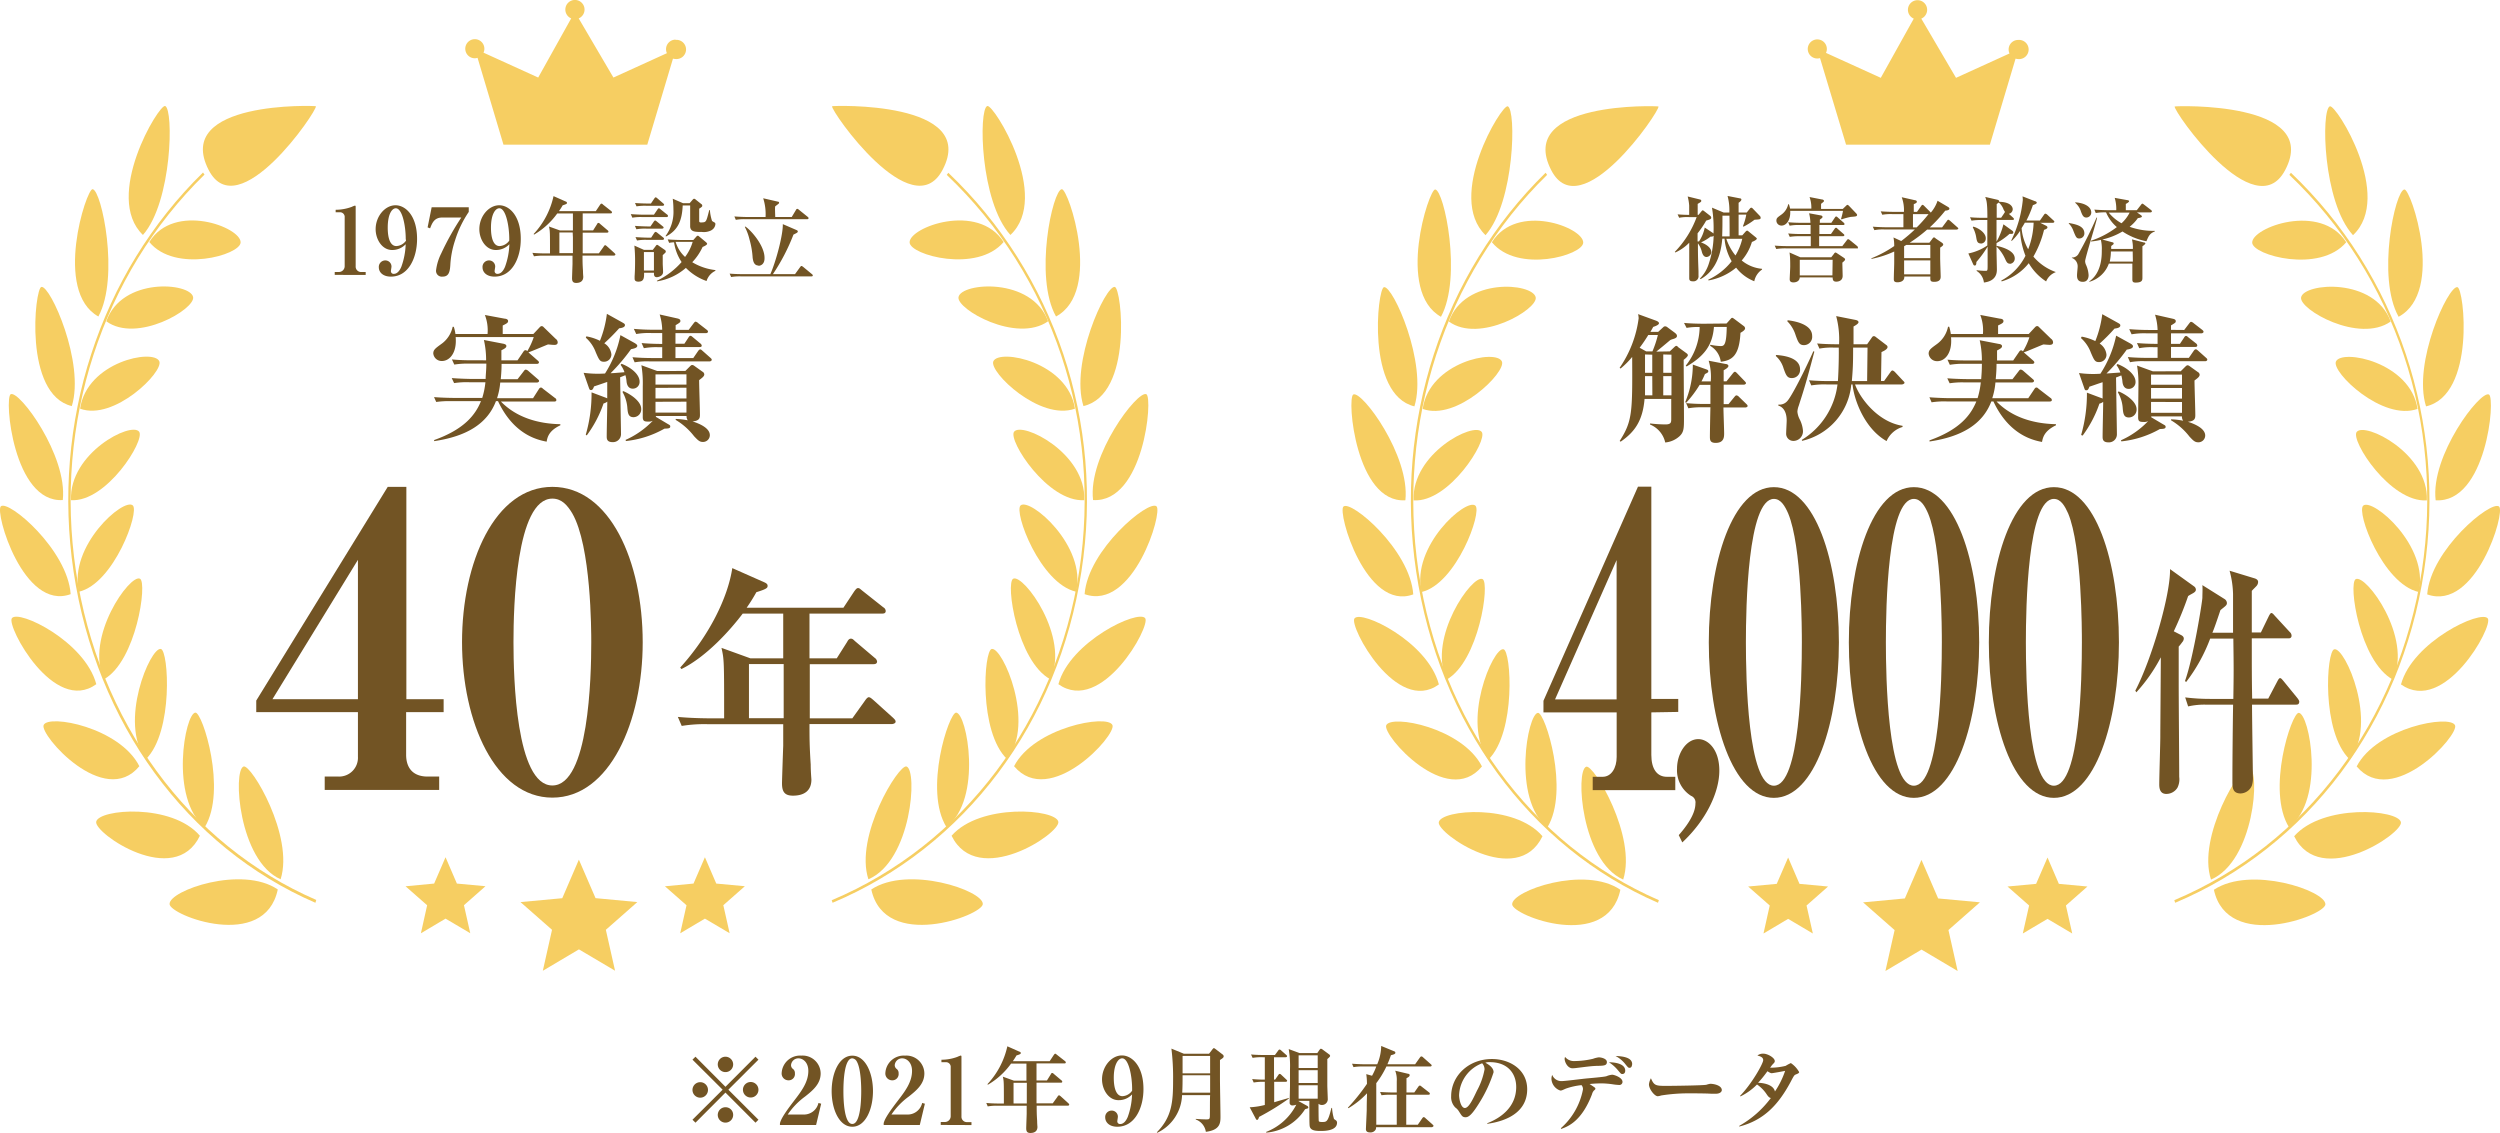 <svg xmlns="http://www.w3.org/2000/svg" viewBox="0 0 432 195.77"><defs><style>.cls-1{fill:#f6ce62;}.cls-2{fill:#725424;}</style></defs><g id="レイヤー_2" data-name="レイヤー 2"><g id="mv"><path class="cls-1" d="M116.74,6.85a1.65,1.65,0,0,0-1.65,1.66,1.73,1.73,0,0,0,.15.68L106,13.4,100,3.18a1.66,1.66,0,1,0-1.3,0L93,13.4,83.55,9.1a1.58,1.58,0,0,0,.15-.69,1.65,1.65,0,1,0-1.65,1.66,1.5,1.5,0,0,0,.47-.08L87,25h24.85l4.44-14.87a1.84,1.84,0,0,0,.47.07,1.66,1.66,0,1,0,0-3.31Z"/><polygon class="cls-1" points="106.28 167.74 100.04 164.05 93.8 167.75 95.39 160.67 89.94 155.88 97.16 155.21 100.03 148.55 102.91 155.2 110.13 155.88 104.69 160.67 106.28 167.74"/><polygon class="cls-1" points="126.08 161.26 121.81 158.74 117.54 161.27 118.63 156.43 114.9 153.15 119.84 152.68 121.81 148.13 123.77 152.68 128.71 153.14 124.99 156.42 126.08 161.26"/><polygon class="cls-1" points="81.26 161.26 76.99 158.74 72.73 161.27 73.81 156.43 70.08 153.15 75.02 152.68 76.99 148.13 78.95 152.68 83.89 153.14 80.17 156.42 81.26 161.26"/><path class="cls-1" d="M54.5,156c-22.26-9.65-37.88-31.06-41.79-57.26C8.88,73,17.24,47.25,35.08,29.81l.26.36C17.62,47.5,9.31,73.09,13.11,98.61c3.89,26,19.41,47.3,41.54,56.9Z"/><path class="cls-1" d="M41.58,41.89c.07-2.63-11.48-7-15.78-.07C30.25,47.24,41.52,44.08,41.58,41.89Z"/><path class="cls-1" d="M28.54,18.32c1.49.57,1.21,16.55-3.84,22.28C17.8,34,27.49,17.92,28.54,18.32Z"/><path class="cls-1" d="M33.37,51.33c-.48-2.5-12.3-3.52-15,4.19C23.64,59.37,33.77,53.41,33.37,51.33Z"/><path class="cls-1" d="M16,32.69c1.55.13,4.7,15.18,1,22C9.18,50.34,14.93,32.6,16,32.69Z"/><path class="cls-1" d="M27.53,62.43c-1-2.23-12.52.1-13.69,8.19C19.7,72.79,28.31,64.25,27.53,62.43Z"/><path class="cls-1" d="M7.15,49.58c1.54-.31,7.55,13.14,5.26,20.59C4.06,68.19,6,49.81,7.15,49.58Z"/><path class="cls-1" d="M24.05,74.61c-1.32-1.84-12.12,3.68-11.78,11.82C18.4,86.82,25.11,76.08,24.05,74.61Z"/><path class="cls-1" d="M1.85,68.12c1.47-.73,9.84,10.59,9,18.29C2.29,86.93.7,68.7,1.85,68.12Z"/><path class="cls-1" d="M22.94,87.33c-1.58-1.37-11.12,7-9.3,14.92C19.68,100.84,24.17,88.39,22.94,87.33Z"/><path class="cls-1" d="M.15,87.49C1.49,86.33,11.68,95,12.21,102.67,4.05,105.66-.95,88.44.15,87.49Z"/><path class="cls-1" d="M24.19,100c-1.73-.87-9.54,10.09-6.24,17.39C23.54,114.27,25.5,100.68,24.19,100Z"/><path class="cls-1" d="M2.05,106.83c1.13-1.57,12.63,4,14.59,11.4C9.32,123.54,1.08,108.17,2.05,106.83Z"/><path class="cls-1" d="M27.8,112.14c-1.83-.37-7.36,12.72-2.6,19.06C30,126.48,29.14,112.42,27.8,112.14Z"/><path class="cls-1" d="M7.54,125.29c.82-1.92,13.14.4,16.54,7.11C18.05,139.74,6.81,127,7.54,125.29Z"/><path class="cls-1" d="M33.77,123.14c-1.8.07-4.51,14.85,1.61,19.8C39.26,136.57,35,123.09,33.77,123.14Z"/><path class="cls-1" d="M16.62,142c.42-2.2,13.1-3.25,17.92,2.42C30.17,153.56,16.25,144,16.62,142Z"/><path class="cls-1" d="M42.09,132.45c-1.89.68-.84,16.3,6.4,19.49C50.86,144.5,43.39,132,42.09,132.45Z"/><path class="cls-1" d="M29.3,156.22c-.07-2.35,12.54-6.73,18.7-2.52C45.74,164.44,29.35,158.18,29.3,156.22Z"/><path class="cls-1" d="M36.05,29.36c-6.17-12,18.51-11.11,18.54-11C54.79,19.2,41.13,39.25,36.05,29.36Z"/><path class="cls-1" d="M143.87,156c22.92-9.65,39-31.06,43-57.26,4-25.69-4.66-51.44-23-68.88l-.27.36c18.26,17.33,26.82,42.92,22.89,68.44-4,26-20,47.3-42.77,56.9Z"/><path class="cls-1" d="M157.18,41.89c-.07-2.63,11.82-7,16.25-.07C168.85,47.24,157.24,44.08,157.18,41.89Z"/><path class="cls-1" d="M170.6,18.32c-1.53.57-1.24,16.55,4,22.28C181.67,34,171.69,17.92,170.6,18.32Z"/><path class="cls-1" d="M165.63,51.33c.49-2.5,12.67-3.52,15.48,4.19C175.65,59.37,165.22,53.41,165.63,51.33Z"/><path class="cls-1" d="M183.48,32.69c-1.59.13-4.84,15.18-1,22C190.55,50.34,184.62,32.6,183.48,32.69Z"/><path class="cls-1" d="M171.65,62.43c1-2.23,12.89.1,14.1,8.19C179.71,72.79,170.84,64.25,171.65,62.43Z"/><path class="cls-1" d="M192.64,49.58c-1.59-.31-7.77,13.14-5.42,20.59C195.82,68.19,193.83,49.81,192.64,49.58Z"/><path class="cls-1" d="M175.23,74.61c1.36-1.84,12.48,3.68,12.13,11.82C181.05,86.82,174.14,76.08,175.23,74.61Z"/><path class="cls-1" d="M198.09,68.12c-1.51-.73-10.13,10.59-9.21,18.29C197.64,86.93,199.28,68.7,198.09,68.12Z"/><path class="cls-1" d="M176.37,87.33c1.63-1.37,11.45,7,9.58,14.92C179.73,100.84,175.11,88.39,176.37,87.33Z"/><path class="cls-1" d="M199.84,87.49C198.46,86.33,188,95,187.42,102.67,195.83,105.66,201,88.44,199.84,87.49Z"/><path class="cls-1" d="M175.08,100c1.79-.87,9.83,10.09,6.43,17.39C175.75,114.27,173.73,100.68,175.08,100Z"/><path class="cls-1" d="M197.89,106.83c-1.16-1.57-13,4-15,11.4C190.4,123.54,198.89,108.17,197.89,106.83Z"/><path class="cls-1" d="M171.37,112.14c1.88-.37,7.58,12.72,2.68,19.06C169.08,126.48,170,112.42,171.37,112.14Z"/><path class="cls-1" d="M192.23,125.29c-.84-1.92-13.53.4-17,7.11C181.41,139.74,193,127,192.23,125.29Z"/><path class="cls-1" d="M165.22,123.14c1.85.07,4.64,14.85-1.66,19.8C159.57,136.57,164,123.09,165.22,123.14Z"/><path class="cls-1" d="M182.88,142c-.43-2.2-13.49-3.25-18.45,2.42C168.93,153.56,183.26,144,182.88,142Z"/><path class="cls-1" d="M156.65,132.45c1.95.68.87,16.3-6.59,19.49C147.62,144.5,155.31,132,156.65,132.45Z"/><path class="cls-1" d="M169.83,156.22c.06-2.35-12.92-6.73-19.27-2.52C152.9,164.44,169.77,158.18,169.83,156.22Z"/><path class="cls-1" d="M162.87,29.36c6.36-12-19.06-11.11-19.09-11C143.57,19.2,157.64,39.25,162.87,29.36Z"/><path class="cls-2" d="M57.84,47.5V47h.72a1,1,0,0,0,1-1V37.58a.81.81,0,0,0-.89-.9H58v-.43a8.11,8.11,0,0,0,2.77-.5,3.83,3.83,0,0,1,.56-.22c.1,0,.13.08.13.19V46a.93.93,0,0,0,1,1h.73v.51Z"/><path class="cls-2" d="M67.55,47.8c-1.37,0-2.09-.75-2.09-1.61A1.12,1.12,0,0,1,66.58,45a1.06,1.06,0,0,1,1.07,1.07c0,.11-.1.66-.1.77a.46.46,0,0,0,.52.48c.73,0,1.15-.91,1.28-1.22a12.45,12.45,0,0,0,.75-3.9,3.15,3.15,0,0,1-2.34,1c-1.76,0-2.85-1.87-2.85-3.6,0-2.2,1.6-4.13,3.44-4.13,1.67,0,3.72,1.73,3.72,5.82C72.07,44.54,70.59,47.8,67.55,47.8Zm2.56-6.54c0-2.13-.57-5.27-1.72-5.27C67.73,36,67,37,67,39.35c0,2,.52,3.17,1.48,3.17a2.15,2.15,0,0,0,1.68-.94Z"/><path class="cls-2" d="M78.63,41.55a16.26,16.26,0,0,0-.82,4.33c-.08,1.2-.32,1.92-1.33,1.92a1,1,0,0,1-1.12-1.16,8.82,8.82,0,0,1,.88-2.84,47.4,47.4,0,0,1,3.47-6.21H76.4c-1.38,0-1.74,1-2.08,1.87l-.43-.17.7-3.47H81v.8A18.5,18.5,0,0,0,78.63,41.55Z"/><path class="cls-2" d="M85.47,47.8c-1.37,0-2.09-.75-2.09-1.61A1.12,1.12,0,0,1,84.5,45a1.06,1.06,0,0,1,1.07,1.07c0,.11-.1.66-.1.77a.46.46,0,0,0,.52.48c.73,0,1.15-.91,1.28-1.22a12.45,12.45,0,0,0,.75-3.9,3.15,3.15,0,0,1-2.34,1c-1.76,0-2.85-1.87-2.85-3.6,0-2.2,1.6-4.13,3.44-4.13,1.67,0,3.72,1.73,3.72,5.82C90,44.54,88.51,47.8,85.47,47.8ZM88,41.26c0-2.13-.57-5.27-1.72-5.27-.66,0-1.44,1-1.44,3.36,0,2,.52,3.17,1.48,3.17A2.15,2.15,0,0,0,88,41.58Z"/><path class="cls-2" d="M106.07,44.17h-5.41c0,.9,0,1.41.08,2.66,0,.46.05.94.05,1,0,.7-.45,1.06-1.22,1.06-.56,0-.72-.28-.72-.82,0-.21.07-2.08.08-2.46,0-.07,0-1.4,0-1.43H94a9.83,9.83,0,0,0-1.73.11L92,43.69c1,.1,2.09.1,2.27.1h.77c0-3.77,0-3.88-.18-4.65l1.92.69H99c0-.75,0-2,0-2.94H96.29a13.08,13.08,0,0,1-4,3.65l-.08-.1a13.92,13.92,0,0,0,3.44-6.55l2.1.93c.06,0,.22.1.22.23s0,.2-.74.43a10.49,10.49,0,0,1-.64,1h6.37l.72-1.08c.07-.09.15-.21.24-.21s.13,0,.29.17l1.38,1.09a.34.34,0,0,1,.16.24c0,.16-.13.18-.24.18h-4.82c0,.46,0,2.53,0,2.94h1.8l.69-1.09c0-.06.11-.2.24-.2s.19.09.28.17l1.28,1.09a.34.34,0,0,1,.16.24c0,.16-.14.18-.24.18h-4.21c0,1.12,0,2.38,0,3.57h2.8l.85-1.19c0-.05.14-.21.24-.21s.21.12.29.18l1.31,1.18c.11.12.16.16.16.26S106.18,44.17,106.07,44.17Zm-7.11-4h-2.3v3.57H99c0-.84,0-1.41,0-2.72Z"/><path class="cls-2" d="M115.17,37.51H111a8.08,8.08,0,0,0-1.73.11L109,37c1,.08,2.1.1,2.28.1H113l.61-.9c.08-.13.17-.21.25-.21s.16.07.29.18l1.12.9a.33.33,0,0,1,.16.24C115.41,37.5,115.27,37.51,115.17,37.51Zm-.65,6.58v1.39c0,.42.06,1.09.06,1.51,0,.81-1,.91-1.07.91-.52,0-.52-.45-.5-.77H111.3c0,.87,0,1.54-1,1.54-.49,0-.64-.23-.64-.51,0-.1,0-.32,0-.42.07-.9.08-2.16.08-2.43a26.87,26.87,0,0,0-.12-2.87l1.66.74h1.52l.45-.59c.11-.16.19-.28.3-.28s.21.1.32.18l1,.69a.33.33,0,0,1,.17.25C115.09,43.59,115,43.64,114.52,44.09Zm-.13-4.58H111.7a8.08,8.08,0,0,0-1.73.11l-.26-.59c1,.08,2.1.1,2.28.1h.41l.56-.82c.07-.09.16-.21.24-.21s.18.08.31.18l1,.82c.08.06.16.12.16.24S114.5,39.51,114.39,39.51Zm.13-3.95h-2.81a9.05,9.05,0,0,0-1.72.1l-.26-.58c1,.08,2.1.09,2.27.09h.48l.58-.86c.06-.08.14-.21.24-.21s.22.11.3.18l1,.86c.08.08.16.13.16.24S114.63,35.56,114.52,35.56Zm0,5.89h-2.71a8.15,8.15,0,0,0-1.73.11l-.27-.59c1,.08,2.11.1,2.29.1h.42l.52-.8c.07-.1.16-.2.24-.2a.62.62,0,0,1,.31.16l1,.8a.34.34,0,0,1,.16.24C114.71,41.43,114.56,41.45,114.47,41.45ZM113,43.56h-1.73v3.19H113Zm9.09,5a9.35,9.35,0,0,1-3.57-2.27,9.85,9.85,0,0,1-5,2.33l0-.11a13.33,13.33,0,0,0,4.26-3.23,8.17,8.17,0,0,1-1.3-3.41,4.58,4.58,0,0,0-.85.1l-.25-.6c1,.08,2.09.1,2.27.1h2.16l.48-.54c.11-.13.19-.2.29-.2s.17.08.29.18l1.13.94c.07.07.19.18.19.29s-.25.32-.78.53a9.59,9.59,0,0,1-1.79,2.64,9.91,9.91,0,0,0,4,1.36v.13A2.87,2.87,0,0,0,122.1,48.54Zm.83-8.76a2.9,2.9,0,0,1-1.66.28c-1.1,0-1.9,0-2-.88,0-.34,0-3,0-3.51V35.5h-1.29c-.11,2.57-.78,4.27-2.88,5.36l-.08-.08a7,7,0,0,0,1.36-4.55,16.41,16.41,0,0,0-.12-1.89l1.77.77h1.15l.5-.58c.08-.08.18-.19.27-.19a.5.5,0,0,1,.29.16l.93.74a.35.35,0,0,1,.19.29c0,.14,0,.19-.53.53,0,.41,0,2,0,2.11s0,.27.3.27c.55,0,.66-.08.74-.14.24-.21.33-.56.7-2h.11a7.91,7.91,0,0,0,.37,1.88,3.86,3.86,0,0,0,.44.27.3.3,0,0,1,.14.29A1.31,1.31,0,0,1,122.93,39.78Zm-6.17,2a5.74,5.74,0,0,0,1.63,2.6,8,8,0,0,0,1.31-2.6Z"/><path class="cls-2" d="M140.21,47.76H128.07a8.83,8.83,0,0,0-1.73.11l-.26-.59c1,.09,2.1.09,2.27.09h4.77c1-2.27,2.2-6.82,2.15-8.64l2.43,1.05a.27.27,0,0,1,.16.23c0,.16-.17.24-.75.53a34.38,34.38,0,0,1-3.55,6.83h3.82l.87-1.2c.11-.14.16-.21.24-.21s.17.07.3.16l1.5,1.24a.33.33,0,0,1,.16.24C140.45,47.74,140.31,47.76,140.21,47.76Zm-.75-9.88H128.88a8.15,8.15,0,0,0-1.73.11l-.25-.59c1,.08,2.09.1,2.27.1h3.12a9,9,0,0,0-.41-3.24l2.56.59c.08,0,.19.07.19.17a.24.24,0,0,1-.1.19c-.08.08-.49.37-.57.45s0,1.6,0,1.84h2.85l.72-1.2c.06-.12.13-.21.24-.21s.16.06.3.17l1.51,1.22a.29.29,0,0,1,.14.22C139.7,37.86,139.57,37.88,139.46,37.88Zm-8.4,8c-.83,0-.93-.89-1-1.3a14.64,14.64,0,0,0-.55-3.21,9.34,9.34,0,0,0-.8-2.16l.08-.07c.95.61,3.32,3.27,3.32,5.41C132.15,45.66,131.44,45.93,131.06,45.93Z"/><path class="cls-2" d="M94.46,76.32c-1.61-.31-5.69-1.22-8.4-7H85.7c-1.47,3.86-5,6.07-10.68,6.91l0-.19c5.26-1.87,7.16-4.42,8.09-6.72H78a15.67,15.67,0,0,0-2.62.14L75,68.62c1.46.12,3.14.14,3.43.14h4.9a13.43,13.43,0,0,0,.55-2.71H81.06a14.12,14.12,0,0,0-2.59.15l-.41-.87c1.47.12,3.17.15,3.44.15h2.42c0-.68.12-1.49.12-2.65h-3A14.21,14.21,0,0,0,78.5,63l-.41-.89c1.46.15,3.17.15,3.43.15H84a15.67,15.67,0,0,0-.38-3.51L87,59.4c.17.05.5.12.5.39s-.24.43-.86.74c0,.53,0,1,0,1.73h2.79l1-1.47c.12-.19.24-.28.36-.28a.46.46,0,0,1,.33.16,11.67,11.67,0,0,0,1.11-2.42H78.74c.24,2.81-1.11,4.13-2.36,4.13a1.45,1.45,0,0,1-1.51-1.3c0-.62.36-.89,1.35-1.61a4.9,4.9,0,0,0,2-3h.2a7.27,7.27,0,0,1,.28,1.24h5.55a7.39,7.39,0,0,0-.46-3.28l3.44.64c.19,0,.57.1.57.41s-.26.43-.93.77v1.46h5.3l1.1-1.17a.54.54,0,0,1,.34-.19.5.5,0,0,1,.34.19l2.06,2a.77.77,0,0,1,.36.62c0,.34-.26.44-.58.44s-1-.08-1.08-.08-2.85,1.2-3.4,1.37l1.56,1.37c.16.14.26.22.26.38s-.22.24-.36.24h-6.1c0,.44,0,1.18-.14,2.65h2.9l1.06-1.37c.12-.17.22-.29.38-.29a.92.92,0,0,1,.44.24l1.58,1.37c.19.17.26.21.26.36s-.19.26-.36.26H86.44a11.82,11.82,0,0,1-.55,2.71h6.22l1-1.56c.07-.12.19-.28.36-.28s.22.09.43.26l2,1.54a.42.42,0,0,1,.24.36c0,.21-.21.26-.36.26H86.56c2.71,2.78,6.48,3.84,10.27,3.91v.19C94.77,74.45,94.58,75.65,94.46,76.32Z"/><path class="cls-2" d="M101.22,75.12a25.5,25.5,0,0,0,1-7.32l2.37.89a2.52,2.52,0,0,1,.34.15c0-.77,0-2.14,0-2.84-.67.22-1.46.51-2.28.77-.12.34-.24.63-.5.63s-.27-.05-.46-.58l-.84-2.4a18.45,18.45,0,0,0,3.7.12,19.33,19.33,0,0,0,2.66-6.63l2.43,1.35c.4.24.48.36.48.5,0,.36-.6.48-1.08.58a32.19,32.19,0,0,1-3.53,4.15c.45,0,1.13-.07,2.4-.17a4.65,4.65,0,0,0-.67-1.27l.16-.19c1.85.72,3.12,1.94,3.12,3.07a1.16,1.16,0,0,1-1.17,1.23c-.7,0-1-.53-1.08-1.2a5.63,5.63,0,0,0-.19-1.11c-.12,0-.2.07-.92.34.12,8.4.15,9.33.15,9.79a1.38,1.38,0,0,1-1.47,1.42c-1,0-1-.63-1-1,0-1,.1-5.16.1-6a1.75,1.75,0,0,1-.65.32,20.37,20.37,0,0,1-2.9,5.52Zm.1-17a8.57,8.57,0,0,1,2.35.77,18.36,18.36,0,0,0,1.2-4.66l2.67,1.49c.28.17.45.24.45.46,0,.4-.6.5-1,.55a34.56,34.56,0,0,1-2.57,2.59,2.58,2.58,0,0,1,1.23,1.92,1.27,1.27,0,0,1-1.3,1.27c-.7,0-.84-.36-1.39-1.6a6.17,6.17,0,0,0-1.73-2.55Zm6.38,9.46c1.56.67,3.1,1.89,3.1,3.07a1.35,1.35,0,0,1-1.32,1.44c-.89,0-1-.65-1.08-1.7a6.39,6.39,0,0,0-.84-2.67Zm10.73-3.48.77-.77c.15-.15.27-.26.41-.26a.7.7,0,0,1,.38.16l1.4,1a.56.56,0,0,1,.31.46c0,.36-.41.62-.89,1,0,.93.14,5.09.14,5.93,0,.52,0,1.1-1.29,1.2.5.16,3,.93,3,2.37a1.18,1.18,0,0,1-1.2,1.18c-.57,0-.84-.27-1.53-1a11.35,11.35,0,0,0-3.17-2.81l0-.17a13.87,13.87,0,0,1,2.09.24,1.12,1.12,0,0,1-.21-.74h-5.31a.28.28,0,0,1,0,.14l2.06,1.23c.34.19.43.24.43.43,0,.34-.33.36-1,.38a17.13,17.13,0,0,1-6.65,2.14l-.08-.19a14.9,14.9,0,0,0,4.71-3.31,1.61,1.61,0,0,1-.82.14c-.64,0-.91-.1-.91-.79,0-.84,0-4.54,0-5.31a18.89,18.89,0,0,0-.24-3.64l2.73,1ZM119,57l.84-1.11c.12-.14.22-.31.36-.31a.91.91,0,0,1,.46.27l1.42,1.1c.12.1.26.19.26.36s-.19.26-.38.26h-5.24v1.83h1.54l.7-1.06c.09-.17.21-.31.36-.31s.28.14.43.26l1.27,1.06a.55.55,0,0,1,.24.36c0,.22-.17.26-.36.26h-4.18v1.9h3.08l.81-1.18c.12-.16.22-.31.39-.31s.28.15.43.27l1.32,1.17c.14.12.24.22.24.36s-.19.27-.36.27H112.27a12.17,12.17,0,0,0-2.6.16l-.38-.88c1.13.09,2.25.14,3.41.14h1.73V60h-.58a11.79,11.79,0,0,0-2.59.17l-.39-.89c1.56.15,3.29.15,3.56.15V57.55h-1.9a12.27,12.27,0,0,0-2.59.17l-.41-.89c1.15.1,2.28.15,3.43.15h1.47a9.67,9.67,0,0,0-.44-2.64l3.08.69c.33.08.5.2.5.41s0,.27-.82.75V57Zm-5.73,7.7v1.76h5.35V64.68Zm0,2.33v1.83h5.35V67Zm0,2.4v1.87h5.35V69.41Z"/><path class="cls-2" d="M70.18,123.06v7.35c0,2.45,1.33,3.78,3.71,3.78h2v2.31H56.11v-2.31h2.38a3.25,3.25,0,0,0,3.36-3.43v-7.7H44.28v-2L67,84.13h3.22v36.69h6.44v2.24ZM61.85,96.74,47.08,120.82H61.85Z"/><path class="cls-2" d="M95.45,137.83c-9.87,0-15.61-13.09-15.61-26.88s5.67-26.82,15.61-26.82S111.06,97,111.06,111C111.06,124.6,105.39,137.83,95.45,137.83Zm3.43-49.14c-.77-1.27-1.75-2.53-3.43-2.53-6.3,0-6.72,18.77-6.72,24.79s.42,24.78,6.72,24.78S102.17,117,102.17,111C102.17,109.06,102.17,94.36,98.88,88.69Z"/><path class="cls-2" d="M154.08,125.12h-14.2c0,2.35,0,3.7.21,7,0,1.21.12,2.47.12,2.6,0,1.85-1.17,2.77-3.19,2.77-1.47,0-1.89-.71-1.89-2.14,0-.55.17-5.46.21-6.47,0-.17,0-3.65,0-3.74h-13a24.21,24.21,0,0,0-4.54.3l-.67-1.56c2.52.25,5.51.25,6,.25h2c0-9.87,0-10.16-.46-12.18l5,1.81h5.67c0-2,0-5.17,0-7.73h-7c-2.19,2.9-6.3,7.48-10.59,9.58l-.21-.26c5-5.5,8.24-12.09,9-17.18l5.51,2.44c.17.08.59.25.59.59s0,.54-1.94,1.13a29.18,29.18,0,0,1-1.68,2.69h16.72l1.89-2.86c.17-.21.38-.54.63-.54s.34.12.76.46l3.61,2.86a.77.77,0,0,1,.42.63c0,.42-.34.46-.63.46H139.88c0,1.22,0,6.64,0,7.73h4.71l1.81-2.86c.08-.17.29-.54.63-.54s.5.25.75.46l3.36,2.85a.94.94,0,0,1,.42.63c0,.42-.38.47-.63.47h-11c0,2.94,0,6.26,0,9.36h7.35l2.22-3.1c.09-.13.38-.55.63-.55s.55.29.76.46l3.45,3.11c.29.29.42.42.42.67S154.37,125.12,154.08,125.12Zm-18.66-10.37h-6v9.36h6c0-2.18,0-3.69,0-7.14Z"/><path class="cls-1" d="M348.74,6.9a1.65,1.65,0,0,0-1.65,1.65,1.74,1.74,0,0,0,.15.69L338,13.45,332,3.22a1.66,1.66,0,1,0-1.3,0L325,13.45l-9.47-4.31a1.57,1.57,0,0,0,.15-.68,1.65,1.65,0,1,0-1.65,1.65,1.84,1.84,0,0,0,.47-.07L319,25h24.85l4.44-14.87a1.85,1.85,0,0,0,.47.08,1.66,1.66,0,1,0,0-3.31Z"/><polygon class="cls-1" points="338.28 167.79 332.04 164.09 325.8 167.79 327.39 160.72 321.94 155.93 329.16 155.25 332.03 148.59 334.91 155.25 342.13 155.92 336.69 160.71 338.28 167.79"/><polygon class="cls-1" points="358.08 161.31 353.81 158.78 349.54 161.31 350.63 156.47 346.9 153.19 351.84 152.73 353.81 148.18 355.77 152.73 360.71 153.19 356.99 156.47 358.08 161.31"/><polygon class="cls-1" points="313.26 161.31 308.99 158.78 304.73 161.31 305.81 156.47 302.08 153.19 307.02 152.73 308.99 148.18 310.95 152.73 315.89 153.19 312.17 156.47 313.26 161.31"/><path class="cls-1" d="M286.5,156c-22.26-9.66-37.88-31.07-41.79-57.26-3.83-25.69,4.53-51.45,22.37-68.89l.26.37c-17.72,17.33-26,42.91-22.23,68.44,3.89,26,19.41,47.29,41.54,56.89Z"/><path class="cls-1" d="M273.58,41.93c.07-2.63-11.48-7-15.78-.07C262.25,47.29,273.52,44.12,273.58,41.93Z"/><path class="cls-1" d="M260.54,18.37c1.49.57,1.21,16.54-3.84,22.27C249.8,34,259.49,18,260.54,18.37Z"/><path class="cls-1" d="M265.37,51.38c-.48-2.5-12.3-3.53-15,4.18C255.64,59.41,265.77,53.46,265.37,51.38Z"/><path class="cls-1" d="M248,32.74c1.55.12,4.7,15.17,1,22C241.18,50.38,246.93,32.65,248,32.74Z"/><path class="cls-1" d="M259.53,62.47c-.95-2.23-12.52.1-13.69,8.19C251.7,72.83,260.31,64.3,259.53,62.47Z"/><path class="cls-1" d="M239.15,49.62c1.54-.3,7.55,13.14,5.26,20.6C236.06,68.23,238,49.85,239.15,49.62Z"/><path class="cls-1" d="M256.05,74.65c-1.32-1.83-12.12,3.69-11.78,11.82C250.4,86.86,257.11,76.12,256.05,74.65Z"/><path class="cls-1" d="M233.85,68.17c1.47-.74,9.84,10.58,9,18.28C234.29,87,232.7,68.74,233.85,68.17Z"/><path class="cls-1" d="M254.94,87.37c-1.58-1.37-11.12,7-9.3,14.93C251.68,100.89,256.17,88.43,254.94,87.37Z"/><path class="cls-1" d="M232.15,87.53c1.34-1.15,11.53,7.49,12.06,15.18C236.05,105.71,231.05,88.48,232.15,87.53Z"/><path class="cls-1" d="M256.19,100.07c-1.73-.88-9.54,10.08-6.24,17.38C255.54,114.31,257.5,100.73,256.19,100.07Z"/><path class="cls-1" d="M234.05,106.87c1.13-1.56,12.63,4,14.59,11.4C241.32,123.58,233.08,108.21,234.05,106.87Z"/><path class="cls-1" d="M259.8,112.19c-1.83-.37-7.36,12.72-2.6,19.06C262,126.52,261.14,112.46,259.8,112.19Z"/><path class="cls-1" d="M239.54,125.33c.82-1.92,13.14.41,16.54,7.11C250.05,139.78,238.81,127,239.54,125.33Z"/><path class="cls-1" d="M265.77,123.18c-1.8.07-4.51,14.85,1.61,19.81C271.26,136.61,267,123.13,265.77,123.18Z"/><path class="cls-1" d="M248.62,142.08c.42-2.19,13.1-3.24,17.92,2.42C262.17,153.61,248.25,144,248.62,142.08Z"/><path class="cls-1" d="M274.09,132.49c-1.89.69-.84,16.3,6.4,19.5C282.86,144.54,275.39,132,274.09,132.49Z"/><path class="cls-1" d="M261.3,156.27c-.07-2.35,12.54-6.74,18.7-2.52C277.74,164.49,261.35,158.22,261.3,156.27Z"/><path class="cls-1" d="M268.05,29.4c-6.17-12,18.51-11.1,18.54-11C286.79,19.25,273.13,39.29,268.05,29.4Z"/><path class="cls-1" d="M375.87,156c22.92-9.66,39-31.07,43-57.26,3.95-25.69-4.66-51.45-23-68.89l-.27.37c18.26,17.33,26.82,42.91,22.89,68.44-4,26-20,47.29-42.77,56.89Z"/><path class="cls-1" d="M389.18,41.93c-.07-2.63,11.82-7,16.25-.07C400.85,47.29,389.24,44.12,389.18,41.93Z"/><path class="cls-1" d="M402.6,18.37c-1.53.57-1.24,16.54,4,22.27C413.67,34,403.69,18,402.6,18.37Z"/><path class="cls-1" d="M397.63,51.38c.49-2.5,12.67-3.53,15.48,4.18C407.65,59.41,397.22,53.46,397.63,51.38Z"/><path class="cls-1" d="M415.48,32.74c-1.59.12-4.84,15.17-1,22C422.55,50.38,416.62,32.65,415.48,32.74Z"/><path class="cls-1" d="M403.65,62.47c1-2.23,12.89.1,14.1,8.19C411.71,72.83,402.84,64.3,403.65,62.47Z"/><path class="cls-1" d="M424.64,49.62c-1.59-.3-7.77,13.14-5.42,20.6C427.82,68.23,425.83,49.85,424.64,49.62Z"/><path class="cls-1" d="M407.23,74.65c1.36-1.83,12.48,3.69,12.13,11.82C413.05,86.86,406.14,76.12,407.23,74.65Z"/><path class="cls-1" d="M430.09,68.17c-1.51-.74-10.13,10.58-9.21,18.28C429.64,87,431.28,68.74,430.09,68.17Z"/><path class="cls-1" d="M408.37,87.37c1.63-1.37,11.45,7,9.58,14.93C411.73,100.89,407.11,88.43,408.37,87.37Z"/><path class="cls-1" d="M431.84,87.53C430.46,86.38,420,95,419.42,102.71,427.83,105.71,433,88.48,431.84,87.53Z"/><path class="cls-1" d="M407.08,100.07c1.79-.88,9.83,10.08,6.43,17.38C407.75,114.31,405.73,100.73,407.08,100.07Z"/><path class="cls-1" d="M429.89,106.87c-1.16-1.56-13,4-15,11.4C422.4,123.58,430.89,108.21,429.89,106.87Z"/><path class="cls-1" d="M403.37,112.19c1.88-.37,7.58,12.72,2.68,19.06C401.08,126.52,402,112.46,403.37,112.19Z"/><path class="cls-1" d="M424.23,125.33c-.84-1.92-13.53.41-17,7.11C413.41,139.78,425,127,424.23,125.33Z"/><path class="cls-1" d="M397.22,123.18c1.85.07,4.64,14.85-1.66,19.81C391.57,136.61,396,123.13,397.22,123.18Z"/><path class="cls-1" d="M414.88,142.08c-.43-2.19-13.49-3.24-18.45,2.42C400.93,153.61,415.26,144,414.88,142.08Z"/><path class="cls-1" d="M388.65,132.49c2,.69.87,16.3-6.59,19.5C379.62,144.54,387.31,132,388.65,132.49Z"/><path class="cls-1" d="M401.83,156.27c.06-2.35-12.92-6.74-19.27-2.52C384.9,164.49,401.77,158.22,401.83,156.27Z"/><path class="cls-1" d="M394.87,29.4c6.36-12-19.06-11.1-19.09-11C375.57,19.25,389.64,39.29,394.87,29.4Z"/><path class="cls-2" d="M288.54,60.72l.79-.75c.1-.09.24-.21.34-.21A.59.59,0,0,1,290,60l1.37,1c.17.12.29.22.29.39s-.33.5-.72.79v.31c0,1.39.05,8.16.05,9.67,0,1.83,0,2.5-.77,3.22a4.23,4.23,0,0,1-2.47,1.08,4.36,4.36,0,0,0-2.62-3.1l0-.19a23,23,0,0,0,2.66.17c1,0,1-.38,1-1V68.93h-4.61c-.32,3.84-1.76,5.76-4.13,7.39l-.17-.12c2.21-3.46,2.21-4.94,2.16-14.52a14.5,14.5,0,0,1-2,2l-.17-.12A19.51,19.51,0,0,0,283.16,55a3.77,3.77,0,0,0-.1-.72l3.1,1.13c.24.09.51.24.51.45s-.37.43-1,.63c-.17.33-.19.36-.48.86h1.34l.89-.82a.45.45,0,0,1,.32-.14.65.65,0,0,1,.4.17l1.23.91c.31.24.41.38.41.6s-.22.38-.63.5-.5.17-.62.27c-.77.65-1.8,1.51-2.33,1.92Zm-3,0a17.71,17.71,0,0,0,.94-2.83h-1.66a25.46,25.46,0,0,1-1.49,2.2l1.13.63ZM285.51,65h-1.25v2.42c0,.56,0,.63,0,.89h1.27Zm-1.25-3.75v3.17h1.25V61.29Zm3.15,0v3.17h1.42V61.29ZM288.83,65h-1.42v3.31h1.42Zm9.52-9.1.72-.81c.1-.12.17-.17.27-.17s.31.17.41.24l1.53,1.15a.55.55,0,0,1,.27.41c0,.14-.05.38-.8.79-.19,4-1.51,4.78-3.4,5a3.73,3.73,0,0,0-1.85-2.76l.07-.17a10.15,10.15,0,0,0,1.7.22c.6,0,1.06,0,1.11-3.31h-2.21c-.24,3.12-1.61,5-4.73,6.84l-.14-.15a10.87,10.87,0,0,0,2.4-6.67,11,11,0,0,0-2.26.15L291,55.8c.67.07,2,.14,3.46.14Zm-.14,7c.17,0,.46.12.46.33s-.24.43-.82.75v1.92h.48l1.08-1.35c.07-.09.24-.31.38-.31s.29.17.41.29l1.27,1.32c.08.09.24.24.24.36s-.21.26-.36.26h-3.5c0,.72,0,2.26,0,3.36h.84l1-1.22c.16-.19.24-.29.38-.29a.68.68,0,0,1,.41.24l1.27,1.23c.17.16.24.26.24.38s-.22.24-.36.24h-3.82c0,.72.12,3.82.12,4.44s0,1.68-1.46,1.68c-1,0-1-.53-1-1.15,0-.79.07-4.25.09-5h-1.22a13.47,13.47,0,0,0-2.59.17l-.39-.89a32.4,32.4,0,0,0,3.41.14h.79V66.5H293.7a19.5,19.5,0,0,1-2.33,3.1l-.17-.1A16.82,16.82,0,0,0,292.52,63l2.31.82c.19.07.36.12.36.31s0,.22-.58.51a11.63,11.63,0,0,1-.6,1.27h1.61a9.86,9.86,0,0,0-.36-3.58Z"/><path class="cls-2" d="M309.61,65.33c-.79,0-1-.51-1.42-1.71a4.55,4.55,0,0,0-1.34-2.11l.07-.17c1,.08,4.13.34,4.13,2.5A1.4,1.4,0,0,1,309.61,65.33Zm1.2,4.82a3.31,3.31,0,0,0-.22,1,3.69,3.69,0,0,0,.36,1.24,5.24,5.24,0,0,1,.6,2,1.66,1.66,0,0,1-1.63,1.8,1.24,1.24,0,0,1-1.27-1.34c0-.34.09-1.85.09-2.16,0-2.26-1.32-2.57-1.44-2.59v-.19a1.79,1.79,0,0,0,1.52-.58c.72-.74,3-5.19,4.53-8.64l.17.07C312,66.55,311.58,67.73,310.81,70.15Zm.93-10.51c-.79,0-1-.43-1.46-1.73a5.84,5.84,0,0,0-1.44-2.4l.07-.17c.82.1,4.23.55,4.23,2.71A1.43,1.43,0,0,1,311.74,59.64Zm16.93,6.79h-8.12c.84,2.35,3.92,6.48,8.21,7.15v.2A4.38,4.38,0,0,0,326,76.22c-3.94-2.23-5.67-7.39-5.88-9.79h-.22a11,11,0,0,1-8.5,9.75l-.05-.17a13.07,13.07,0,0,0,6.17-9.58h-1.94a13.54,13.54,0,0,0-2.59.17l-.39-.89c1.13.1,2.28.14,3.41.14h1.58c.15-2.18.17-4.89.15-5.78H317a11.13,11.13,0,0,0-2.6.17l-.4-.89c1.12.1,2.3.14,3.79.14a15.68,15.68,0,0,0-.5-4.87l3.28.65c.41.07.58.22.58.41s-.29.43-.86.74c0,.41,0,2.23,0,3.07h2.35l.82-1.17a.44.44,0,0,1,.36-.24.68.68,0,0,1,.34.17l1.82,1.39a.43.43,0,0,1,.19.31c0,.43-.74.74-1.05.89l-.08,5h.53l1.08-1.51c.1-.14.22-.31.36-.31s.36.19.43.26l1.42,1.52c.17.16.24.24.24.36S328.81,66.43,328.67,66.43Zm-8.45-6.36c0,2.88-.05,3.77-.22,5.78h2.64l.07-5.78Z"/><path class="cls-2" d="M352.86,76.37c-1.61-.31-5.69-1.23-8.4-7h-.36c-1.47,3.87-5,6.08-10.68,6.92l0-.2c5.26-1.87,7.15-4.41,8.09-6.72h-5.11a14.29,14.29,0,0,0-2.62.15l-.38-.87c1.46.12,3.14.15,3.43.15h4.9a14.5,14.5,0,0,0,.55-2.72h-2.79a14.12,14.12,0,0,0-2.59.15l-.41-.86c1.47.12,3.17.14,3.44.14h2.42c.05-.67.12-1.49.12-2.64h-2.95a13.32,13.32,0,0,0-2.59.17l-.41-.89c1.46.14,3.17.14,3.43.14h2.52a15.58,15.58,0,0,0-.38-3.5l3.36.65c.16,0,.5.12.5.38s-.24.43-.86.74c0,.53,0,1,0,1.73h2.79l1-1.46c.12-.19.24-.29.36-.29s.19.05.33.17a11.65,11.65,0,0,0,1.11-2.43H337.14c.24,2.81-1.11,4.13-2.36,4.13a1.45,1.45,0,0,1-1.51-1.29c0-.63.36-.89,1.35-1.61a4.92,4.92,0,0,0,2-3.05h.2a7.14,7.14,0,0,1,.28,1.25h5.55a7.44,7.44,0,0,0-.46-3.29l3.43.65c.2,0,.58.09.58.41s-.26.43-.93.76v1.47h5.3l1.1-1.18a.59.59,0,0,1,.34-.19.5.5,0,0,1,.34.19l2.06,2a.79.79,0,0,1,.36.63c0,.33-.26.43-.58.43s-1-.07-1.08-.07-2.85,1.2-3.4,1.37l1.56,1.36c.16.15.26.22.26.39s-.22.24-.36.24H345c0,.43,0,1.17-.14,2.64h2.9l1.06-1.37c.12-.17.22-.29.38-.29a.92.92,0,0,1,.44.24l1.58,1.37c.19.17.26.22.26.36s-.19.26-.36.26h-6.31a11.81,11.81,0,0,1-.55,2.72h6.22l1.05-1.56c.07-.12.19-.29.36-.29s.22.09.43.26l2,1.54a.45.45,0,0,1,.24.36c0,.21-.21.26-.36.26H345c2.71,2.79,6.48,3.84,10.27,3.92v.19C353.17,74.5,353,75.7,352.86,76.37Z"/><path class="cls-2" d="M359.62,75.17a25.59,25.59,0,0,0,1-7.32l2.37.89a1.63,1.63,0,0,1,.34.14c0-.77,0-2.14,0-2.83-.67.21-1.46.5-2.28.77-.12.33-.24.62-.5.62s-.27,0-.46-.58l-.84-2.4a17.66,17.66,0,0,0,3.7.12A19.28,19.28,0,0,0,365.67,58l2.43,1.34c.41.24.48.36.48.51,0,.36-.6.48-1.08.57A32.41,32.41,0,0,1,364,64.54l2.4-.17a4.59,4.59,0,0,0-.67-1.28l.17-.19c1.84.72,3.12,1.95,3.12,3.07a1.17,1.17,0,0,1-1.18,1.23c-.7,0-1-.53-1.08-1.2a5.81,5.81,0,0,0-.19-1.11c-.12,0-.19.08-.92.34.13,8.4.15,9.34.15,9.79a1.38,1.38,0,0,1-1.47,1.42c-1,0-1-.62-1-1,0-1,.1-5.16.1-6a1.77,1.77,0,0,1-.65.31,20.37,20.37,0,0,1-2.9,5.52Zm.1-17a8.94,8.94,0,0,1,2.35.77,18.31,18.31,0,0,0,1.2-4.65l2.67,1.48c.29.17.45.24.45.46,0,.41-.6.5-1,.55a31,31,0,0,1-2.57,2.59A2.58,2.58,0,0,1,364,61.29a1.27,1.27,0,0,1-1.3,1.28c-.7,0-.84-.36-1.39-1.61a6.25,6.25,0,0,0-1.73-2.55Zm6.38,9.46c1.57.67,3.1,1.9,3.1,3.07a1.35,1.35,0,0,1-1.32,1.44c-.89,0-1-.64-1.08-1.7a6.21,6.21,0,0,0-.84-2.66Zm10.73-3.48.77-.77c.15-.14.27-.26.41-.26a.65.65,0,0,1,.38.17l1.4,1a.56.56,0,0,1,.31.46c0,.36-.41.63-.89,1,0,.94.14,5.09.14,5.93,0,.53,0,1.1-1.29,1.2.5.17,3,.94,3,2.38a1.18,1.18,0,0,1-1.2,1.17c-.57,0-.84-.26-1.53-1a11.28,11.28,0,0,0-3.17-2.8l0-.17a12.65,12.65,0,0,1,2.09.24,1.17,1.17,0,0,1-.21-.75h-5.31a.32.32,0,0,1,0,.15l2.06,1.22c.34.19.43.24.43.43,0,.34-.33.36-1,.39a17.06,17.06,0,0,1-6.65,2.13l-.07-.19a14.75,14.75,0,0,0,4.7-3.31,1.5,1.5,0,0,1-.82.14c-.64,0-.91-.09-.91-.79s.05-4.53.05-5.3a19.1,19.1,0,0,0-.24-3.65l2.74,1Zm.6-7.13.84-1.1c.12-.15.22-.31.36-.31a1,1,0,0,1,.46.26l1.42,1.1c.12.1.26.2.26.36s-.19.27-.38.27h-5.24v1.82h1.54l.7-1.05c.09-.17.21-.32.36-.32s.28.15.43.27l1.27,1a.55.55,0,0,1,.24.36c0,.22-.17.27-.36.27h-4.18v1.89h3.08l.81-1.17c.12-.17.22-.31.39-.31s.28.14.43.26l1.32,1.18c.14.12.24.21.24.36s-.19.26-.36.26H370.67a11.26,11.26,0,0,0-2.6.17l-.38-.89c1.13.1,2.26.14,3.41.14h1.73V60h-.58a11.14,11.14,0,0,0-2.59.17l-.39-.89c1.56.14,3.29.14,3.56.14V57.6h-1.9a12.27,12.27,0,0,0-2.59.17l-.41-.89c1.15.09,2.28.14,3.43.14h1.47a9.67,9.67,0,0,0-.44-2.64l3.08.7c.33.07.5.19.5.41s0,.26-.82.74V57Zm-5.73,7.71v1.75h5.35V64.73Zm0,2.32v1.83h5.35V67.05Zm0,2.41v1.87h5.35V69.46Z"/><path class="cls-2" d="M303.14,48.6A7.43,7.43,0,0,1,300,46.25a10.22,10.22,0,0,1-4.77,2.21l-.05-.13a11,11,0,0,0,4.05-3.19,9.22,9.22,0,0,1-1.23-3.9h-.39c-.3,3.71-1.76,5.92-3.76,7l-.1-.11a6.4,6.4,0,0,0,1.52-2.53,16.66,16.66,0,0,0,.85-4.88c-.12.17-.32.17-.54.17a7.82,7.82,0,0,1-1.65,1c.74.24,1.78.87,1.78,1.65a.88.88,0,0,1-.82.87c-.54,0-.72-.6-.8-.85a4,4,0,0,0-.69-1.51v.07c0,2.53.05,3.25.1,4.77,0,.49,0,.62,0,.72a.88.88,0,0,1-1,1c-.6,0-.6-.34-.6-.59s0-.74,0-.87c0-.81,0-1.26,0-5.21a7.79,7.79,0,0,1-2.41,1.69l-.08-.11a17,17,0,0,0,3.77-6h-1.29a7.23,7.23,0,0,0-1.73.11l-.27-.59c.89.08,1.73.09,2,.09,0-.25,0-1.55,0-1.62a8.62,8.62,0,0,0-.26-1.56l2.11.52c.07,0,.24.07.24.23s-.06.21-.62.53v1.9h.14l.51-.61c.08-.09.13-.17.21-.17a.45.45,0,0,1,.23.11l1.09.85a.46.46,0,0,1,.16.3c0,.26-.26.32-.87.51a16.39,16.39,0,0,1-1.49,2.2v1.41a.61.61,0,0,1,.24,0,6.68,6.68,0,0,0,1-2.41l1.4.93a.65.65,0,0,1,.11.12,21.31,21.31,0,0,0-.26-4.49l2,.84h1a9.47,9.47,0,0,0-.31-2.86l2.1.41c.14,0,.29.07.29.21s-.13.32-.48.56v1.68h1.41l.56-.7a.32.32,0,0,1,.22-.13c.1,0,.16.05.26.15l1.21,1.26a.45.45,0,0,1,.15.34c0,.27-.2.28-1.06.33a11.88,11.88,0,0,1-1.9,1.2l-.1-.09a10.23,10.23,0,0,0,.58-2h-1.33v3.58h.64l.57-.64c.07-.06.15-.16.26-.16s.16.05.27.15l1.23,1c.07.07.18.15.18.24s-.22.32-.85.56a8.71,8.71,0,0,1-1.76,3.2,6.35,6.35,0,0,0,3.51,1.44v.13A3.2,3.2,0,0,0,303.14,48.6Zm-4.29-11.33h-1.21c0,1.61,0,2.21-.05,3.58h1.29C298.88,39.68,298.87,37.73,298.85,37.27Zm-.54,4a9.3,9.3,0,0,0,1.58,2.88,10,10,0,0,0,1.17-2.88Z"/><path class="cls-2" d="M321,42.92H308.67a9.65,9.65,0,0,0-1.73.11l-.27-.59c1,.09,2.12.09,2.29.09h3.94V40.82H311a9.74,9.74,0,0,0-1.73.11l-.27-.59c1,.1,2.11.1,2.28.1h1.59c0-.24,0-1.33,0-1.56H311a8.68,8.68,0,0,0-1.75.12l-.25-.6c1,.1,2.09.1,2.28.1h1.56a7.91,7.91,0,0,0-.23-1.65l2,.37c.11,0,.32.1.32.24s0,.16-.47.5a3.65,3.65,0,0,1,0,.54h2l.59-.88c.07-.1.13-.21.24-.21s.24.13.29.18l1,.88a.33.33,0,0,1,.15.25c0,.15-.13.16-.24.16h-4.1v1.56h2l.61-.87c.06-.09.14-.21.25-.21s.13,0,.29.18l1,.87c.13.09.16.15.16.25s-.13.16-.24.16h-4.11v1.71h4l.77-1c.09-.12.14-.2.24-.2a.57.57,0,0,1,.29.16l1.23,1c.08.07.16.15.16.24S321.09,42.92,321,42.92Zm-1.19-5.44a11.21,11.21,0,0,0-1.58.43l-.1-.08a11.45,11.45,0,0,0,.34-1.39h-9.12c.09,1.69-.74,2.54-1.48,2.54a.87.87,0,0,1-.91-.83c0-.43.14-.55.77-1A3,3,0,0,0,309,35.3h.13c.06.21.12.37.2.75H313a5.42,5.42,0,0,0-.31-2l2.16.42c.2,0,.34.17.34.25s-.06.16-.51.5c0,.3,0,.85,0,.88h3.76l.55-.53c.06-.06.17-.17.25-.17s.21.11.26.16l1.25,1.31c.13.14.16.22.16.3C320.84,37.4,320.73,37.41,319.81,37.48Zm-1.45,7.9c0,.37.05,2,.05,2.29,0,1-1,1-1.11,1-.61,0-.61-.43-.62-.73H311c-.06.86-1,.86-1.09.86-.62,0-.65-.35-.65-.58s.09-1.82.09-2.16c0-.81,0-1.63-.12-2.43l1.88.83h5.33l.5-.64c0-.06.16-.19.24-.19a1,1,0,0,1,.3.16l1.13.75c.06.05.22.15.22.27S318.82,45,318.36,45.38Zm-1.68-.49H311v2.7h5.64Z"/><path class="cls-2" d="M338,39.68H333A25,25,0,0,1,330,41.94h3.4l.52-.69c.06-.08.14-.22.25-.22s.15,0,.32.18l1.08.73c.09.07.22.18.22.32s-.16.29-.53.53c0,.29,0,1.14,0,1.82,0,.52.09,2.89.09,3.16s0,.93-1.1.93c-.71,0-.71-.21-.68-.92h-4.51c.08,1-1.07,1-1.18,1-.58,0-.63-.27-.63-.54,0-.83.07-2.15.07-3V43.46a17.13,17.13,0,0,1-3.94,1.28v-.11a20,20,0,0,0,3.94-2.11,7.15,7.15,0,0,0-.13-1.49l1.34.62a26.73,26.73,0,0,0,2.36-2h-5.27a7.81,7.81,0,0,0-1.73.12l-.27-.6c1,.08,2.11.1,2.29.1h3V37h-1.92a8.08,8.08,0,0,0-1.73.11l-.27-.59c1,.08,2.11.09,2.29.09H329a6.4,6.4,0,0,0-.38-2.53l2.34.53c.12,0,.27.1.27.26s-.15.25-.53.41c0,.13,0,.88,0,1.33h.56l.71-1c.08-.11.14-.21.24-.21s.19.08.29.18l1,1a2,2,0,0,1,.14.16,6,6,0,0,0,1.17-2.05l1.81,1.07c.08.05.24.15.24.31s-.23.3-.72.33a25.85,25.85,0,0,1-2.68,2.9h2.13l.84-1.12c.12-.18.17-.21.24-.21s.27.15.3.18l1.26,1.12c.1.08.16.14.16.24S338.15,39.68,338,39.68Zm-4.44,2.65h-4.17c-.08.06-.2.12-.36.22v2.06h4.53Zm0,2.67h-4.53v2.4h4.53Zm-3-8c0,.32,0,1.93,0,2.3h.64a23.18,23.18,0,0,0,2.05-2.3Z"/><path class="cls-2" d="M347.81,38H345c0,1.25,0,2.75,0,3.76a11.66,11.66,0,0,0,1.19-3l1.54,1.11a.38.38,0,0,1,.17.3c0,.27-.27.26-.65.24A11.73,11.73,0,0,1,345,42c0,.74,0,1.09,0,1.33,0,.51.06,2.75.06,3.22s0,2-2.24,2.27a2.71,2.71,0,0,0-1.25-2l0-.13a11.93,11.93,0,0,0,1.5.11c.39,0,.39,0,.39-1.12V42.61a18.36,18.36,0,0,1-1.94,2.66c0,.37-.06.61-.27.61s-.24-.14-.31-.27l-.81-1.81a8.9,8.9,0,0,0,3.28-1.38l0,.07c0-.63,0-4.15,0-4.47h-1a9.74,9.74,0,0,0-1.73.11l-.26-.59c1,.1,2.1.1,2.28.1h.72c0-2.74-.16-3-.37-3.61l2.08.48c.27.07.35.16.32.36,2.35.05,2.35,1.2,2.35,1.29a.83.83,0,0,1-.67.79l.72.65c.11.12.16.15.16.26S347.91,38,347.81,38Zm-5.52,4.07c-.61,0-.69-.44-.79-1a5.35,5.35,0,0,0-.6-1.78l.08-.13c1,.27,2.16,1.11,2.16,2A.86.86,0,0,1,342.29,42.09Zm3.9-5.94a2.88,2.88,0,0,0-.8-1.14,2.22,2.22,0,0,1-.36.26c0,.33,0,2,0,2.37h.77c.22-.32.56-.81.66-1A4.87,4.87,0,0,1,346.19,36.15Zm1.14,9.44c-.46,0-.61-.3-.88-.9A6.87,6.87,0,0,0,345,42.61l.06-.12c1.46.32,3.09,1,3.09,2.17A.91.91,0,0,1,347.33,45.59Zm7.88,1.47a2.86,2.86,0,0,0-1.64,1.59,9.4,9.4,0,0,1-3-3.15,9.27,9.27,0,0,1-4.69,3.15l-.06-.15A9.74,9.74,0,0,0,350,44.2a13.78,13.78,0,0,1-.93-4.31,9.37,9.37,0,0,1-1.45,1.75l-.08-.07a20.51,20.51,0,0,0,2-7c0-.13,0-.29-.05-.64l2.19.85c.07,0,.27.09.27.25s-.25.27-.67.42a17.63,17.63,0,0,1-1.12,2.66h2.34l.7-1c.07-.1.15-.19.24-.19a.66.66,0,0,1,.31.16l1.08,1c.1.08.16.15.16.24s-.14.18-.24.18h-2.2l1,.5c.24.11.25.25.25.3,0,.22-.43.37-.59.42a17.35,17.35,0,0,1-1.84,4.62A9,9,0,0,0,355.22,47Zm-5.32-8.56c-.09.18-.21.38-.56.94a8.78,8.78,0,0,0,1.14,3.65,14,14,0,0,0,.94-4.59Z"/><path class="cls-2" d="M359.31,41.21c-.49,0-.59-.21-1.05-1.37a3.26,3.26,0,0,0-.77-1.21v-.1c1.24.23,2.69.51,2.69,1.81A.87.87,0,0,1,359.31,41.21Zm1,3.93a1.64,1.64,0,0,0,.16.64,5,5,0,0,1,.44,1.76c0,.16,0,1.16-1,1.16s-1-.8-1-1.14.11-1.25.11-1.47a1.54,1.54,0,0,0-1-1.52V44.5a1.27,1.27,0,0,0,1.11-.57,67.88,67.88,0,0,0,3.15-6.33l.1,0C362.27,38.37,360.31,44.57,360.31,45.14Zm.2-7.55c-.51,0-.68-.42-.91-1a3.17,3.17,0,0,0-1-1.54l0-.09c1.66.12,2.77.78,2.77,1.77A.86.86,0,0,1,360.51,37.59Zm10.39,4.1A11.32,11.32,0,0,1,366.77,40a12,12,0,0,1-3.5,1.39l1.76.48c.11,0,.21.08.21.21s-.05.13-.42.43a4.24,4.24,0,0,0,0,.51h3.74a6.32,6.32,0,0,0-.16-1.66l2.08.54c.15,0,.24.07.24.18s-.43.43-.51.48c0,.85,0,4.62,0,5.39,0,.42,0,.88-1.16.88-.4,0-.58-.09-.58-.54,0-.15,0-.79,0-.91,0-.88,0-1.43,0-1.83h-4.06a5.05,5.05,0,0,1-3.38,3.15l0-.08c2.16-1.5,2.16-4.43,2.16-5.34a6.58,6.58,0,0,0-.16-1.83,11.89,11.89,0,0,1-1.71.28v-.13a15.27,15.27,0,0,0,4.47-2.36,6.77,6.77,0,0,1-1.86-2.54,9.25,9.25,0,0,0-1.78.11l-.25-.59c1,.08,2.09.1,2.27.1h1.52a6.63,6.63,0,0,0-.27-2.13l2.22.4c.15,0,.26.09.26.2s-.35.36-.56.44v1.09h1.9l.72-.92c.08-.11.16-.21.24-.21s.16.07.31.18l1.18.91c.08.07.16.15.16.24s-.13.18-.24.18h-2.35l.59.4c.11.08.27.19.27.29s-.06.21-.7.3A7,7,0,0,1,368,39.19a12.07,12.07,0,0,0,4.35.7V40C371.48,40.33,371.29,40.77,370.9,41.69Zm-6.51-4.95a7.59,7.59,0,0,0,2.21,1.84A6.44,6.44,0,0,0,368,36.74Zm4.14,6.71h-3.77a8.17,8.17,0,0,1-.2,1.76h4Z"/><path class="cls-2" d="M285.35,123.1v7.35c0,2.45,1,3.78,2.68,3.78h1.46v2.31H275.22v-2.31h1.72c1.51,0,2.42-1.54,2.42-3.43v-7.7H266.71v-2l16.33-37h2.31v36.68H290v2.24Zm-6-26.32-10.64,24.08h10.64Z"/><path class="cls-2" d="M290.7,145.57l-.61-1.26c2.22-2.52,2.88-4.27,2.88-5.46a1.22,1.22,0,0,0-.76-1.33,5.22,5.22,0,0,1-2.42-4.69c0-2.59,1.56-5.11,3.68-5.11,1.66,0,3.63,1.75,3.63,5.46S294.83,141.72,290.7,145.57Z"/><path class="cls-2" d="M306.52,137.87c-7.1,0-11.24-13.09-11.24-26.88s4.09-26.81,11.24-26.81S317.76,97.06,317.76,111C317.76,124.64,313.68,137.87,306.52,137.87ZM309,88.73c-.55-1.26-1.26-2.52-2.47-2.52-4.53,0-4.84,18.76-4.84,24.78s.31,24.78,4.84,24.78S311.36,117,311.36,111C311.36,109.1,311.36,94.4,309,88.73Z"/><path class="cls-2" d="M330.71,137.87c-7.1,0-11.23-13.09-11.23-26.88s4.08-26.81,11.23-26.81S342,97.06,342,111C342,124.64,337.87,137.87,330.71,137.87Zm2.47-49.14c-.55-1.26-1.26-2.52-2.47-2.52-4.53,0-4.83,18.76-4.83,24.78s.3,24.78,4.83,24.78S335.55,117,335.55,111C335.55,109.1,335.55,94.4,333.18,88.73Z"/><path class="cls-2" d="M354.91,137.87c-7.11,0-11.24-13.09-11.24-26.88s4.08-26.81,11.24-26.81S366.15,97.06,366.15,111C366.15,124.64,362.06,137.87,354.91,137.87Zm2.47-49.14c-.56-1.26-1.26-2.52-2.47-2.52-4.54,0-4.84,18.76-4.84,24.78s.3,24.78,4.84,24.78S359.75,117,359.75,111C359.75,109.1,359.75,94.4,357.38,88.73Z"/><path class="cls-2" d="M378.11,103a59.68,59.68,0,0,1-2.48,6.09l1.15.59c.24.12.58.29.58.67a1,1,0,0,1-.28.63,7.32,7.32,0,0,1-.6.75c0,1,0,3.53,0,6.68,0,2.52.09,13.57.09,15.84a3.23,3.23,0,0,1-.3,1.85,2.25,2.25,0,0,1-1.94,1.09c-1.21,0-1.21-1.22-1.21-1.68,0-1.3.18-6.93.18-8.11,0-1.38.06-8.27.09-13.82a28.28,28.28,0,0,1-4.23,6.05l-.18-.29c2.81-5.34,6.11-16.64,6-21l4.17,3a.71.71,0,0,1,.3.54C379.44,102.4,378.81,102.52,378.11,103Zm18.69,18.77h-7.65c0,2,.15,11.85.15,12.4a4.39,4.39,0,0,1-.18,1.59,2.19,2.19,0,0,1-1.93,1.35c-1.43,0-1.43-1.1-1.43-2.06,0-3.61.06-9.54.12-13.28h-4.5a12.63,12.63,0,0,0-3.27.3l-.51-1.56a34.44,34.44,0,0,0,4.32.26h4c.07-4.71.07-5.21,0-10.42h-4a29.18,29.18,0,0,1-4.17,7.52l-.18-.21c1.45-4,3-13.78,3-14.37s.06-1.51,0-2.18l3.81,2.39a.86.86,0,0,1,.43.71c0,.38-.25.51-1.12,1.22-.76,2.27-1.09,3.2-1.39,3.91h3.57c0-1.6,0-5.67,0-6.72a16.57,16.57,0,0,0-.6-4l4.39,1.34c.24.09.54.26.54.59a1.06,1.06,0,0,1-.21.63c-.12.17-.76.76-.88.93,0,1.13,0,6.13,0,7.18h1.57l1.39-2.86c.16-.29.28-.5.43-.5s.33.17.57.46l2.6,2.82a.84.84,0,0,1,.31.63.42.42,0,0,1-.46.46h-6.41c0,5.88,0,6.55.06,10.42h2.78l1.58-3c.18-.33.3-.54.48-.54s.39.29.54.46l2.45,3c.22.3.31.46.31.63C397.29,121.72,397,121.76,396.8,121.76Z"/><path class="cls-2" d="M120.18,194l-.52-.51,5.21-5.19-5.21-5.19.52-.51,5.18,5.2,5.19-5.2.51.51-5.2,5.19,5.2,5.19-.51.51-5.19-5.2Zm2.16-5.7A1.34,1.34,0,1,1,121,187,1.34,1.34,0,0,1,122.34,188.31Zm4.35-4.35a1.33,1.33,0,1,1-1.33-1.35A1.34,1.34,0,0,1,126.69,184Zm0,8.7a1.33,1.33,0,1,1-1.33-1.32A1.31,1.31,0,0,1,126.69,192.66Zm4.37-4.35a1.34,1.34,0,1,1-1.34-1.33A1.34,1.34,0,0,1,131.06,188.31Z"/><path class="cls-2" d="M134.78,194.07c.15-.49.36-1.15,2.37-3.77,1.33-1.73,2.53-3.3,2.53-5.25,0-1.45-.91-2.17-1.71-2.17a1.28,1.28,0,0,0-1.28,1.17.82.82,0,0,0,.37.69.9.9,0,0,1,.3.74,1.08,1.08,0,0,1-1.12,1.2,1.18,1.18,0,0,1-1.17-1.27,3.19,3.19,0,0,1,3.4-3,3.12,3.12,0,0,1,3.34,3.07c0,1.76-1.25,2.87-2.69,4a12.43,12.43,0,0,0-3,3.11h2.67a2.57,2.57,0,0,0,2.64-2l.47.13-.88,3.68h-6.25Z"/><path class="cls-2" d="M147.28,194.7c-2.26,0-3.57-3-3.57-6.15s1.3-6.13,3.57-6.13,3.57,3,3.57,6.13S149.55,194.7,147.28,194.7Zm.79-11.24a1,1,0,0,0-.79-.58c-1.44,0-1.54,4.29-1.54,5.67s.1,5.67,1.54,5.67,1.54-4.29,1.54-5.67C148.82,188.12,148.82,184.76,148.07,183.46Z"/><path class="cls-2" d="M152.7,194.07c.15-.49.36-1.15,2.37-3.77,1.33-1.73,2.53-3.3,2.53-5.25,0-1.45-.91-2.17-1.71-2.17a1.28,1.28,0,0,0-1.28,1.17.82.82,0,0,0,.37.69.9.9,0,0,1,.3.74,1.08,1.08,0,0,1-1.12,1.2,1.18,1.18,0,0,1-1.17-1.27,3.19,3.19,0,0,1,3.4-3,3.12,3.12,0,0,1,3.34,3.07c0,1.76-1.25,2.87-2.69,4a12.43,12.43,0,0,0-3,3.11h2.67a2.57,2.57,0,0,0,2.64-2l.47.13-.88,3.68H152.7Z"/><path class="cls-2" d="M162.56,194.39v-.51h.72a1,1,0,0,0,1-1v-8.43a.81.81,0,0,0-.89-.9h-.71v-.43a7.87,7.87,0,0,0,2.77-.5,3.83,3.83,0,0,1,.56-.22c.1,0,.13.08.13.19V192.9a.93.93,0,0,0,1,1h.73v.51Z"/><path class="cls-2" d="M184.55,191.06h-5.41c0,.9,0,1.41.08,2.66,0,.47.05.95.05,1,0,.71-.45,1.06-1.22,1.06-.56,0-.72-.27-.72-.82,0-.2.07-2.08.08-2.46,0-.07,0-1.39,0-1.43h-5a8.58,8.58,0,0,0-1.73.12l-.25-.6c1,.1,2.09.1,2.27.1h.77c0-3.76,0-3.87-.18-4.64l1.92.69h2.16c0-.76,0-2,0-2.95h-2.66a13,13,0,0,1-4,3.65l-.08-.1a14,14,0,0,0,3.44-6.54l2.09.93c.07,0,.23.09.23.22s0,.21-.74.43a11.73,11.73,0,0,1-.64,1h6.37l.72-1.09c.07-.08.15-.21.24-.21s.13.05.29.18l1.38,1.08a.34.34,0,0,1,.16.24c0,.16-.13.18-.24.18h-4.82c0,.47,0,2.53,0,2.95h1.8l.68-1.09c0-.07.12-.21.24-.21s.2.1.29.18l1.28,1.08a.34.34,0,0,1,.16.24c0,.16-.14.18-.24.18h-4.21c0,1.12,0,2.39,0,3.57h2.8l.85-1.18c0-.05.14-.21.24-.21s.21.11.29.17l1.31,1.19c.11.11.16.16.16.25S184.66,191.06,184.55,191.06Zm-7.11-3.95h-2.3v3.57h2.29c0-.83,0-1.41,0-2.72Z"/><path class="cls-2" d="M193.07,194.7c-1.37,0-2.09-.76-2.09-1.62a1.11,1.11,0,0,1,1.12-1.17,1.06,1.06,0,0,1,1.07,1.07c0,.12-.1.66-.1.77a.46.46,0,0,0,.52.48c.73,0,1.15-.91,1.28-1.21a12.51,12.51,0,0,0,.75-3.91,3.11,3.11,0,0,1-2.34,1c-1.76,0-2.85-1.87-2.85-3.6,0-2.19,1.6-4.13,3.44-4.13,1.67,0,3.72,1.73,3.72,5.83C197.59,191.43,196.11,194.7,193.07,194.7Zm2.56-6.55c0-2.13-.57-5.27-1.72-5.27-.66,0-1.45,1-1.45,3.37,0,2,.53,3.17,1.49,3.17a2.15,2.15,0,0,0,1.68-.95Z"/><path class="cls-2" d="M210.81,183.17c0,.63,0,2.79,0,3.33,0,1,.09,5.49.09,6.4,0,1.08,0,2.37-2.53,2.68a2.68,2.68,0,0,0-1.74-2.13v-.11c.53.06,1.52.09,1.73.09.54,0,.67,0,.7-.48s0-3.18.05-3.71h-4.85a7.48,7.48,0,0,1-4.28,6.5l-.08-.08c2.61-2.64,2.81-5.25,2.81-9a40.84,40.84,0,0,0-.29-5.46l2.14.88h4.37l.56-.73c.13-.16.19-.23.27-.23s.16.07.29.16l1.24.95a.39.39,0,0,1,.16.29C211.45,182.76,211.29,182.85,210.81,183.17Zm-1.7,2.64h-4.76c0,1,0,2-.06,3h4.82Zm0-3.34h-4.76v3h4.76Z"/><path class="cls-2" d="M217.57,193c-.11.35-.19.51-.34.51s-.17-.08-.22-.17l-1.06-2a13.21,13.21,0,0,0,2.61-.4v-4a9.15,9.15,0,0,0-1.92.12l-.27-.6c.89.08,1.5.1,2.19.1v-3.87h-.38a8.63,8.63,0,0,0-1.73.11l-.27-.59a21.81,21.81,0,0,0,2.29.09h1.84l.54-.73c.1-.15.18-.21.26-.21a.48.48,0,0,1,.28.16l.85.75c.1.08.16.14.16.26s-.16.16-.25.16h-2v3.87h.19l.54-.78c.08-.12.15-.21.24-.21a.43.43,0,0,1,.29.16l.85.8c.06.06.16.14.16.24s-.16.17-.24.17h-2v3.53c.37-.12,2.14-.63,2.54-.74l0,.1A43.21,43.21,0,0,1,217.57,193Zm10.61,2.43c-.88,0-1.71-.08-1.86-.8-.06-.27-.06-1.65-.06-2.48v-1.92H224.4v.05l1.49.82a.32.32,0,0,1,.18.25c0,.16,0,.16-.55.32a8.81,8.81,0,0,1-6.72,4.05l0-.13a9.8,9.8,0,0,0,5.2-4.7,2,2,0,0,1-.64.13.46.46,0,0,1-.51-.53c0-.45.06-2.42.06-2.84v-2.84a17.55,17.55,0,0,0-.22-3.53l1.87.69h3.07l.37-.54c.07-.08.16-.21.24-.21a.57.57,0,0,1,.29.13l1.15.85a.34.34,0,0,1,.16.24c0,.09,0,.16-.48.57,0,1.59,0,1.73,0,4.53,0,.39.08,2.12.08,2.47a1,1,0,0,1-1,.93.88.88,0,0,1-.6-.21c0,.24,0,2.85.05,3s.42.15.58.15c.78,0,1,0,1.6-2.43h.11a8.68,8.68,0,0,0,.34,1.92s.33.22.38.27a.51.51,0,0,1,.14.4C231,195.43,228.81,195.43,228.18,195.43Zm-.48-13.07h-3.3v2.19h3.3Zm0,2.57h-3.3v2.21h3.3Zm0,2.6h-3.3v2.32h3.3Z"/><path class="cls-2" d="M247.4,194.78h-8.68c-.29,0-.65,0-.93,0a1,1,0,0,1-.06.38,1,1,0,0,1-1,.52c-.57,0-.7-.28-.7-.58,0-.1.13-2.82.14-3.28,0-1.52.05-2.4.05-2.9A14.35,14.35,0,0,1,233,191.5l-.08-.1a34,34,0,0,0,3.29-4.11c0-.16,0-.87-.12-1.68l1,.28a10.48,10.48,0,0,0,.73-1.6h-2.21a8.91,8.91,0,0,0-1.73.11l-.25-.59c1,.08,2.1.1,2.27.1h2.08a8.18,8.18,0,0,0,.69-3.17l2.26.93a.25.25,0,0,1,.19.24c0,.19-.18.29-.77.43a16.7,16.7,0,0,1-.61,1.57h4.79l.83-1.17c.08-.1.15-.19.24-.19a.45.45,0,0,1,.31.16l1.32,1.17c.1.08.16.14.16.24s-.14.17-.24.17h-7.58a15.58,15.58,0,0,1-1.75,2.88c0,1.62,0,6.41,0,7.18.33,0,1.13,0,1.23,0h2.31c0-1.73,0-3.45,0-5.18h-.9a10.52,10.52,0,0,0-1.73.09l-.25-.57c1,.08,2.1.09,2.27.09h.61c0-1,0-1.84,0-1.92a4.33,4.33,0,0,0-.27-1.84l2.23.53c.12,0,.27.06.27.24s-.13.3-.55.53v2.46h1.35l.7-1c.07-.1.16-.19.24-.19s.13,0,.31.16l1.28,1a.31.31,0,0,1,.16.24c0,.16-.15.18-.24.18H243v5.18h2l.77-1.12c.08-.11.16-.19.24-.19a.46.46,0,0,1,.31.18l1.23,1.1c.09.08.16.14.16.24S247.51,194.78,247.4,194.78Z"/><path class="cls-2" d="M257,194.2l0-.11c2.35-.91,5-2.8,5-6.26,0-2.32-1.46-4.29-4.56-4.29a1.86,1.86,0,0,0-.77.1c1.42.75,1.42,1.44,1.42,1.65a23,23,0,0,1-2.43,5.23c-1.23,2-1.84,2.54-2.4,2.54s-.66-.24-1.15-1a2.27,2.27,0,0,0-.63-.68,2.55,2.55,0,0,1-.72-1.93c0-3.54,3-6.45,7.05-6.45,3.08,0,6.09,1.81,6.09,5.23C263.89,193.22,258.26,194,257,194.2Zm-.87-10.47a6.14,6.14,0,0,0-4,5.51c0,.66.3,2.22,1,2.22s1.44-1.63,2.09-3a12.1,12.1,0,0,0,1.31-3.67A1.56,1.56,0,0,0,256.11,183.73Z"/><path class="cls-2" d="M279.75,187.48a8.92,8.92,0,0,1-1.06-.11,13.59,13.59,0,0,0-1.95-.16c-.26,0-1,0-2.06.11.89.59,1,.65,1,.78s0,.13-.27.37a1.49,1.49,0,0,0-.31.61c-1.79,4.7-4.18,5.59-5.33,6l-.05-.13a11.86,11.86,0,0,0,3.81-6.66,1,1,0,0,0-.25-.78,11.74,11.74,0,0,0-2.72.61c-.66.3-.74.33-.93.33a2.24,2.24,0,0,1-1.54-2,1.91,1.91,0,0,1,.13-.71,1.69,1.69,0,0,0,1.7,1.07c.48,0,3.34-.36,4-.43s3.23-.27,3.67-.41a3.45,3.45,0,0,1,1-.26c.29,0,1.78.46,1.78,1.25A.54.54,0,0,1,279.75,187.48Zm-3.55-3.3c-1,0-2.1.16-3.67.35a7.2,7.2,0,0,1-.8.07c-.85,0-1.36-1.08-1.36-1.64a.69.69,0,0,1,.08-.32,1.94,1.94,0,0,0,1.62.71,14.37,14.37,0,0,0,3.2-.39,4.23,4.23,0,0,1,1-.25c.42,0,1.4.22,1.4.81S277.2,184.15,276.2,184.18Zm4.14,1.41c-.21,0-.25-.05-.7-.58a6.64,6.64,0,0,0-1.62-1.45c1.12,0,2.82.27,2.82,1.45C280.84,185.43,280.6,185.59,280.34,185.59Zm1.23-1.07c-.2,0-.28-.12-.62-.52a5.35,5.35,0,0,0-1.79-1.53c1.23.05,2.88.24,2.88,1.42C282,184.05,282,184.52,281.57,184.52Z"/><path class="cls-2" d="M296.47,189c-.27,0-.67,0-.74,0-.93-.07-3.05-.07-4.21-.07a29.75,29.75,0,0,0-4.48.37,2.72,2.72,0,0,1-.58.13c-.54,0-1.52-1.23-1.52-2.05a2.81,2.81,0,0,1,.34-1.06c.53,1.25.82,1.32,2.61,1.32,1,0,6.59-.07,7-.2a3.75,3.75,0,0,1,.64-.16c.64,0,2,.28,2,1.11C297.49,188.76,297.08,189,296.47,189Z"/><path class="cls-2" d="M310.39,185.64c-.35.14-.35.14-1,1.37-2.08,3.86-4.59,6.58-8.85,7.66l0-.12a17.46,17.46,0,0,0,5.46-4.81c-.24-.07-.37-.15-.67-.57a6.13,6.13,0,0,0-1.72-1.77,10.32,10.32,0,0,1-2.86,2.06l-.07-.09c2.07-2.13,4-5.61,4-6.17s-.59-.68-1-.81a1.61,1.61,0,0,1,1-.32c.79,0,2,.72,2,1.28,0,.21-.07.27-.36.57a3.48,3.48,0,0,0-.43.58,11,11,0,0,0,2.67-.32,7.19,7.19,0,0,1,.9-.48,4.54,4.54,0,0,1,1.44,1.57C310.82,185.46,310.74,185.49,310.39,185.64Zm-4.23-.19c-.2,0-.35-.1-.75-.34a19.63,19.63,0,0,1-1.62,2c.77,0,2.65.25,2.92,1.5a14.6,14.6,0,0,0,1.76-3.57C308.23,185.11,306.29,185.45,306.16,185.45Z"/></g></g></svg>
